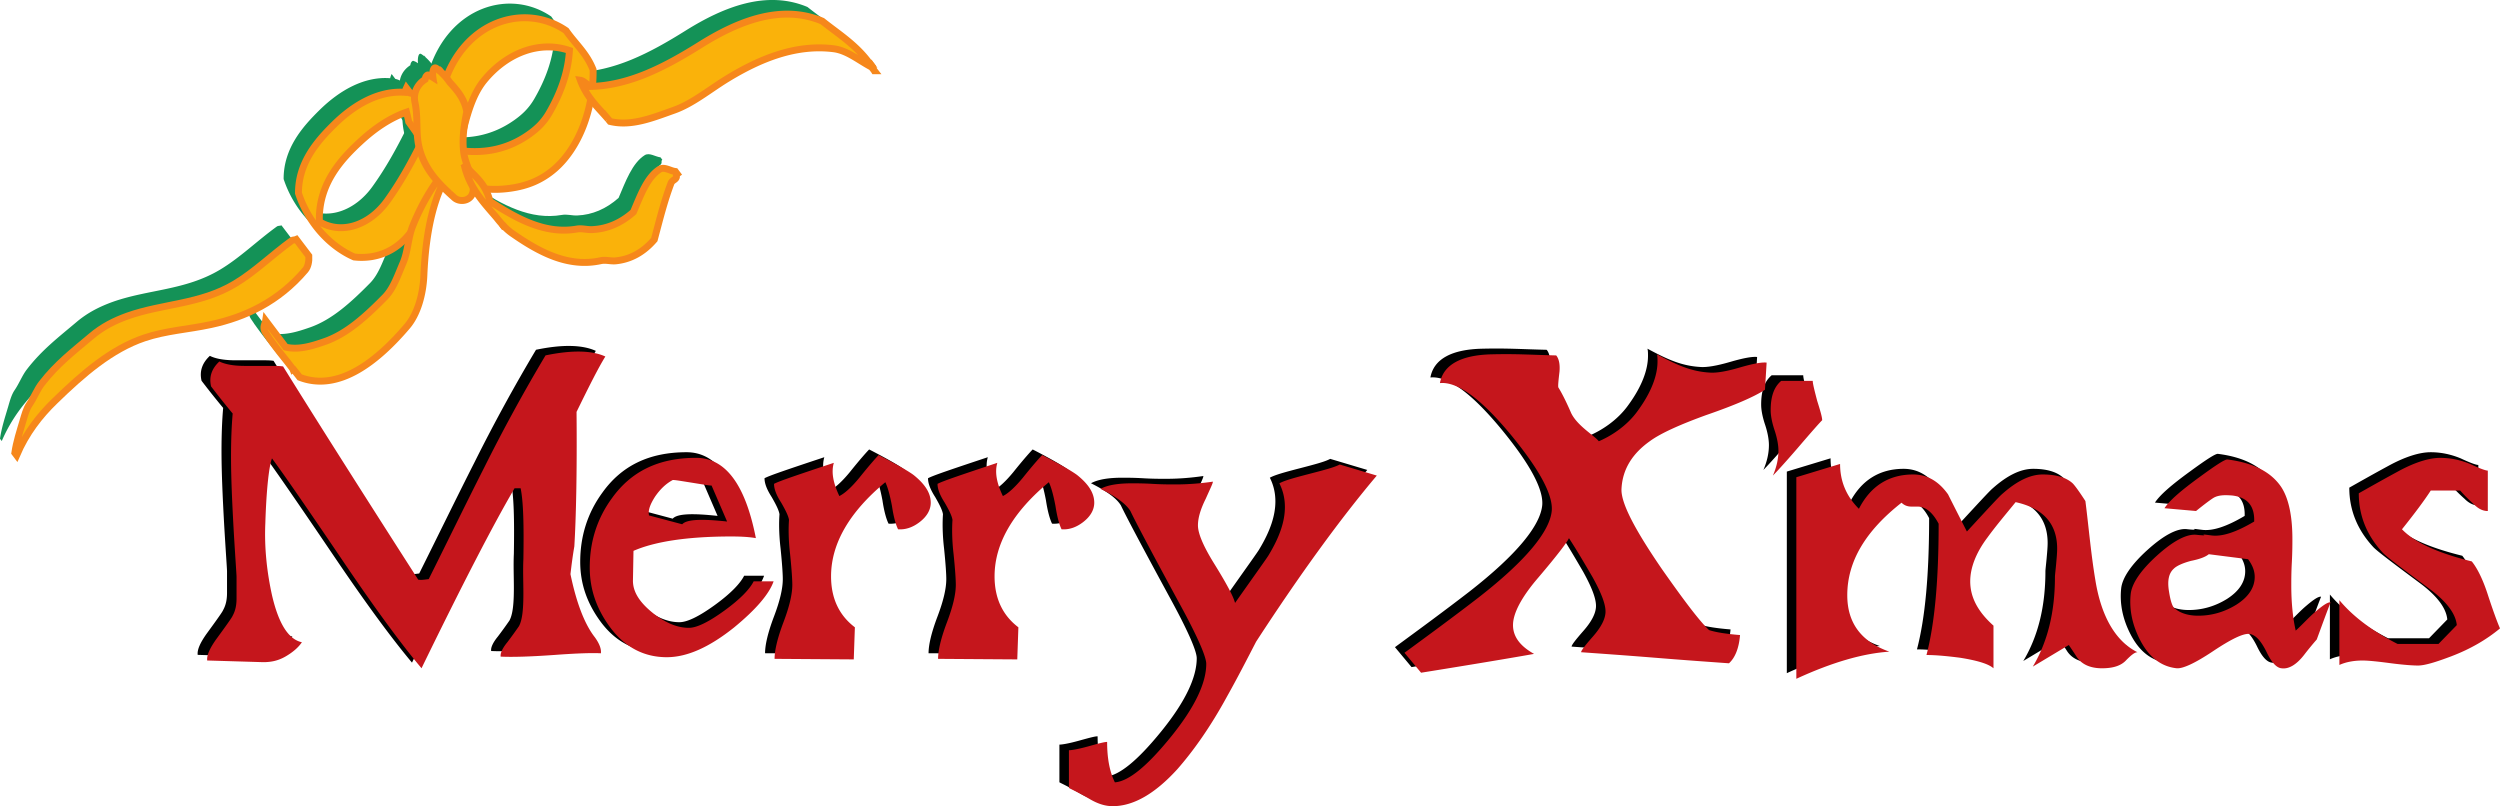<svg xmlns="http://www.w3.org/2000/svg" width="361.172" height="116.465"><path fill="#149257" d="M40.66 32.55c-.23.102-.484.036-.68.188-2.84 2.055-5.28 4.477-8.18 6.215-5.015 3.008-10.366 2.836-15.523 4.66-1.847.672-3.597 1.524-5.277 2.957-2.527 2.133-4.953 3.988-7.098 6.77-.691.879-1.125 2.05-1.785 3.015-.472.684-.699 1.586-.949 2.434-.45 1.523-.934 2.98-1.168 4.586l.254.344c1.387-3.227 3.34-5.727 5.527-7.84 4.028-3.926 8.157-7.485 12.89-9.09 3.18-1.078 6.364-1.227 9.653-1.945 4.98-1.075 9.75-3.301 13.63-7.86.401-.472.566-1.25.519-2.047l-1.813-2.386M79.906 2.765c-.09-.128-.18-.25-.27-.378-5.945-4.075-14.66-1.446-17.62 7.664-.442 1.355-.579 2.824-1.153 4.043-.355.77-.715 1.527-1.07 2.277-.16-.707-.32-1.414-.5-2.09l-.523-.687c.292-.04.578.015.855.152.094.262.148.547.113.863l.254.328c.16-.218.215-.504.098-.714-.055-.102-.117-.204-.176-.305l.024.012a1.558 1.558 0 0 0-.075-.094c-.73-1.215-1.664-2.211-2.75-2.438l-.535-.707a2.98 2.98 0 0 0-.215.61c-3.629-.282-7.199 1.644-10.207 4.605-2.379 2.344-5.199 5.488-5.18 9.961 1.497 4.524 4.754 7.777 8.044 9.219 2.945.332 6.003-.66 8.175-3.586 1.961-2.621 3.52-5.688 5.067-8.77.375.426.758.848 1.156 1.243 2.656 1.261 5.418 1.593 8.266 1.168 2.277-.336 4.355-1.106 6.32-2.813 3.465-3.02 5.637-8.594 5.535-14.289-.871-2.238-2.367-3.574-3.633-5.273zM53.777 26.992c-2.504 3.473-6.492 4.922-9.738 3.027a3.505 3.505 0 0 1-.05-.609c.07-5.055 3.152-8.43 5.878-10.957 2.106-1.953 4.305-3.445 6.711-4.29.117.477.242.95.324 1.407.395.543.785 1.098 1.18 1.649-.04-.047-.082-.09-.121-.141.094.121.184.242.277.367.203.29.41.574.614.863-1.532 3.094-3.137 6.004-5.075 8.684zm23.41-12.707c-.816 1.406-1.8 2.3-2.914 3.086-3.355 2.363-6.878 2.82-10.449 2.277.176-.332.348-.664.524-.996.761-3.297 1.535-6.762 3.457-9.101 3.312-4.02 8.066-5.766 12.312-4.297-.191 3.37-1.398 6.383-2.93 9.031"/><path fill="#149257" d="M63.227 21.39c-2.36 2.497-4.305 5.602-5.774 9.293-.648 1.66-.66 3.614-1.367 5.266-.777 1.8-1.399 3.695-2.617 4.938-2.711 2.75-5.489 5.304-8.715 6.421-1.793.625-3.774 1.247-5.637.801l-2.887-3.832c-.085.559-.523.965.036 1.813.156.234.308.457.465.683-.016-.02-.036-.03-.051-.047.066.086.133.172.199.262.785 1.11 1.601 2.137 2.426 3.16.273.36.547.715.824 1.07a.767.767 0 0 1-.031-.085c.351.437.707.883 1.054 1.336 5.66 2.175 11.278-2.387 15.52-7.375 1.496-1.758 2.305-4.582 2.422-7.368.246-5.832 1.297-11.972 4.387-16.007l-.254-.328m60.941-13.219c-.094-.16-.191-.309-.293-.465.047.027.094.055.14.078l-.402-.55c.051.093.102.19.145.292-1.961-2.93-4.664-4.57-7.106-6.515-5.894-2.477-12.066-.043-17.562 3.386-5.192 3.254-10.406 5.985-16.153 6.055l-.253-.336c-.32-.215-.614-.512-.98-.562.917 2.496 2.55 3.914 4.01 5.62a.063.063 0 0 1 .016.024v-.004c.09.102.176.207.262.313 3.082.746 6.203-.551 9.18-1.606 2.723-.96 5.117-2.969 7.703-4.555 4.914-3.007 10.062-5.023 15.441-4.343 1.985.261 3.688 1.73 5.516 2.68l.047.109c.098.12.195.258.289.379"/><path fill="#149257" d="M123.613 7.234a1.295 1.295 0 0 0-.23-.316c.074.105.152.21.23.316m-58.328 6.867c-.312-1.859-1.367-3.058-2.441-4.238-.41-.586-.848-1.133-1.344-1.57-.078-.11-.16-.219-.234-.332.03.062.05.125.07.191l.004.004h-.004c.004.004.004.004.004.008l-.012-.015a4.784 4.784 0 0 0-.46-.336c-.45-.282-.56.73-.477 1.328a2.602 2.602 0 0 0-.332-.203 2.25 2.25 0 0 1-.07-.102c.015.031.027.059.038.086a2.194 2.194 0 0 0-.312-.129c-.121-.043-.336.184-.39.406-.02.078-.036.157-.055.235-.985.617-1.793 1.851-1.461 3.347.457 2.102.105 4.239.55 6.282.668 3.004 2.47 5 4.34 6.742.008.008.016.02.024.027l-.012-.015c.262.238.52.476.777.707.868.777 2.711.457 2.735-1.239.035-1.996-1.188-3.468-1.399-5.5-.207-2.004.098-3.824.461-5.683"/><path fill="#149257" d="m61.336 8.152-.234-.312.226.308c.004 0 .004.004.008.008v-.004m34.09 14.582c-.778-.097-1.614-.738-2.29-.312-1.812 1.148-2.765 3.824-3.769 6.168-1.785 1.59-3.808 2.453-5.965 2.539-.757.039-1.476-.215-2.226-.078-4.54.785-8.614-1.457-12.52-4.004-.039-.114-.078-.223-.11-.336-.683-2.371-2.175-3.363-3.433-4.766-.093-.125-.187-.242-.277-.367.027.05.059.098.086.145-.04-.047-.082-.094-.121-.145.047.07.097.137.148.203-.012-.012-.023-.027-.035-.043.738 3.356 2.82 5.485 4.68 7.668.222.285.449.559.683.82.04.051.082.102.121.153l-.066-.09c.457.508.937.973 1.469 1.344 4.02 2.816 8.207 5.004 12.84 3.988.722-.156 1.425.086 2.168.02 2.105-.211 3.992-1.227 5.574-3.07.742-2.766 1.41-5.497 2.414-8.15.168-.433.652-.468.773-.866.031-.114-.062-.348.114-.477l-.258-.344"/><path fill="#149257" d="m70.398 30.379.41.531a15.68 15.68 0 0 0-.41-.531"/><path d="M78.64 93.812c-3.363.239-5.921.32-7.68.239-.081-.48.24-1.2.958-2.082a62.828 62.828 0 0 0 1.68-2.317c.48-.883.64-2.402.64-4.722 0-1.68-.078-3.278 0-4.961.082-4.88 0-8.317-.398-10.239h-.88c-2.96 5.04-7.44 13.68-13.44 26-2.88-3.441-6.48-8.32-10.88-14.8-5.363-7.918-8.882-13.04-10.722-15.52-.398 1.04-.8 4.16-.961 9.36-.16 3.601.242 7.12.961 10.402.96 4.16 2.398 6.398 4.32 6.797-.48.722-1.281 1.441-2.398 2.082-1.121.64-2.16.8-3.203.8l-8.078-.242c-.082-.719.32-1.68 1.28-3.039 1.52-2.078 2.317-3.199 2.4-3.441.398-.719.558-1.52.558-2.477v-3.12c0-.321-.16-2.481-.399-6.481-.242-4.32-.398-7.922-.398-10.88 0-2.32.078-4.402.238-6.241-.8-.961-1.84-2.239-3.12-3.918-.321-1.364.081-2.563 1.198-3.602.801.402 2 .64 3.684.64h3.918c.559 0 1.121 0 1.602.079 4.32 6.96 10.8 17.203 19.52 30.8.397.083.878 0 1.519-.078 2.718-5.441 5.359-10.882 8.082-16.242a247.02 247.02 0 0 1 8.796-16.078c3.84-.8 6.723-.719 8.641.16-1.039 1.68-2.398 4.399-4.16 8 .082 8.961-.078 15.438-.32 19.438-.239 1.363-.399 2.64-.559 4 .879 4.242 2.078 7.281 3.52 9.12.64.884.96 1.68.878 2.321-1.199-.078-3.519 0-6.796.242"/><path d="M104.707 89.812c-3.602 2.88-6.8 4.32-9.762 4.32-3.28 0-6.082-1.44-8.238-4.402-1.922-2.64-2.883-5.441-2.883-8.558 0-3.68 1.04-7.043 3.2-10 2.8-3.922 6.8-5.84 12.16-5.84 4.242 0 7.12 3.84 8.64 11.598-.879-.16-2.078-.239-3.52-.239-6.32 0-11.038.719-14.16 2.078l-.078 4.32c0 1.68 1.04 3.2 2.957 4.723 1.762 1.36 3.442 2.078 5.122 2.078 1.12 0 2.8-.8 5.12-2.48 2.321-1.68 3.68-3.121 4.243-4.238h2.879c-.64 1.84-2.563 4.078-5.68 6.64zm-3.281-20.48c-.399 0-1.281-.16-2.801-.402-1.52-.239-2.398-.399-2.8-.399-1.04.559-1.84 1.36-2.56 2.399-.718 1.12-1.038 2-.878 2.722l4.797 1.278c.64-.72 2.8-.801 6.484-.399l-2.242-5.2m30.062 5.279c-1.039.8-2.082 1.12-3.12 1.042-.321-.64-.641-1.762-.88-3.363-.32-1.68-.64-2.797-.96-3.438-5.2 4.32-7.84 8.88-7.84 13.598 0 3.121 1.12 5.602 3.44 7.363l-.16 4.641-11.44-.082c0-1.2.402-2.96 1.28-5.281.88-2.32 1.282-4.078 1.282-5.438 0-.64-.082-2.082-.32-4.402-.243-2.078-.243-3.758-.16-4.961-.083-.559-.481-1.36-1.122-2.477-.722-1.12-1.039-2-1.039-2.722.719-.399 3.598-1.36 8.64-3.04-.402 1.36-.081 2.962.798 4.801.8-.402 1.761-1.28 2.883-2.64 1.597-2 2.558-3.04 2.796-3.281 2.801 1.441 4.403 2.402 5.043 2.882 1.598 1.278 2.48 2.559 2.48 4 0 1.04-.562 2-1.6 2.797m23.621.001c-1.04.8-2.079 1.12-3.122 1.042-.316-.64-.636-1.762-.879-3.363-.32-1.68-.64-2.797-.96-3.438-5.2 4.32-7.84 8.88-7.84 13.598 0 3.121 1.12 5.602 3.441 7.363l-.16 4.641-11.442-.082c0-1.2.403-2.96 1.282-5.281.879-2.32 1.28-4.078 1.28-5.438 0-.64-.081-2.082-.32-4.402-.242-2.078-.242-3.758-.16-4.961-.082-.559-.48-1.36-1.12-2.477-.72-1.12-1.04-2-1.04-2.722.72-.399 3.602-1.36 8.64-3.04-.401 1.36-.081 2.962.802 4.801.797-.402 1.758-1.28 2.879-2.64 1.597-2 2.558-3.04 2.8-3.281 2.797 1.441 4.399 2.402 5.04 2.882 1.601 1.278 2.48 2.559 2.48 4 0 1.04-.563 2-1.602 2.797m24.985 17.281c-1.364 2.641-2.723 5.282-4.16 7.84-2.48 4.563-4.961 8-7.204 10.563-3.199 3.52-6.316 5.36-9.359 5.36-1.039 0-2.078-.321-3.2-.962-1.917-1.12-3.038-1.601-3.12-1.68v-5.44c.398 0 1.363-.161 2.8-.56 1.442-.398 2.32-.64 2.72-.64 0 2.48.402 4.402 1.12 5.84 2-.16 4.641-2.32 8.082-6.559 3.438-4.242 5.118-7.762 5.118-10.562 0-1.04-1.278-4-4-8.961-4-7.36-6.32-11.758-6.957-13.117-.641-1.043-2.082-2.082-4.32-3.2 1.038-.562 2.558-.8 4.558-.8.558 0 1.601 0 2.96.078 1.36.082 2.481.082 3.282.082 2 0 3.758-.16 5.438-.403 0 .243-.399 1.043-1.04 2.48-.718 1.442-1.12 2.72-1.12 3.84 0 1.122.722 2.88 2.242 5.36 1.84 2.961 2.878 4.883 3.117 5.84 3.043-4.32 4.722-6.637 4.883-6.957 1.597-2.64 2.32-4.883 2.32-6.883 0-1.2-.242-2.32-.8-3.437.718-.403 2.16-.801 4.32-1.36 2.16-.562 3.68-.96 4.398-1.363l5.36 1.601c-5.2 6.16-11.04 14.16-17.438 24m65.196-32.8c-4 1.441-6.802 2.722-8.321 3.84-2.48 1.761-3.922 4-4.082 6.8-.16 2 1.84 5.84 5.84 11.68 3.203 4.559 5.441 7.52 6.8 8.8.961.321 2.48.56 4.48.72-.16 1.921-.718 3.28-1.6 4.082-2.157-.16-5.759-.403-10.641-.801-4.957-.399-8.559-.64-10.72-.801 0-.238.56-.957 1.68-2.238 1.2-1.36 1.762-2.48 1.84-3.442.082-1.12-.558-2.8-1.84-5.12-1.12-1.919-2.238-3.84-3.437-5.68-.242.562-1.684 2.48-4.48 5.761-2.403 2.801-3.602 5.121-3.602 6.801 0 1.68 1.04 3.04 3.04 4.16-.4.078-5.84 1.04-16.321 2.719l-2.399-2.879c3.602-2.64 7.2-5.281 10.72-8 6.882-5.363 10.32-9.602 10.562-12.562.16-2.32-1.84-6-6-11.04-4.32-5.199-7.68-7.601-10.16-7.359.48-2.64 3.038-4.082 7.597-4.16 3.602-.082 5.602.078 9.2.16.402.48.562 1.281.48 2.317-.16 1.363-.239 2.164-.16 2.324.402.64 1.043 1.84 1.84 3.68.882 1.84 3.28 3.199 4 4.078 1.523-.641 4-2.079 5.683-4.48 1.918-2.638 2.797-5.04 2.797-7.04 0-.398 0-.719-.078-1.039 2.96 1.598 4.96 2.477 7.601 2.64.957.079 2.399-.163 4.32-.722 1.919-.559 3.2-.797 3.919-.719l-.239 3.922c-1.601 1.04-4.402 2.238-8.32 3.598m13.063 4.8c-2 2.32-3.2 3.602-3.598 4 .558-1.28.8-2.48.8-3.601 0-.719-.16-1.758-.562-2.961-.398-1.2-.558-2.156-.558-2.879 0-2 .48-3.36 1.52-4.238h4.558c0 .398.242 1.36.64 2.879.48 1.52.723 2.402.723 2.8-.402.399-1.602 1.762-3.523 4m47.468 30.641c-.718.8-1.84 1.2-3.52 1.2-1.679 0-2.956-.56-3.679-1.68-.719-1.121-1.121-1.68-1.121-1.68l-5.2 3.121c2.16-3.602 3.2-7.922 3.2-12.96 0-.243.082-.88.164-1.763.078-.879.156-1.68.156-2.32 0-3.598-2-5.84-6-6.719-1.36 1.68-2.8 3.36-4.078 5.121-1.68 2.239-2.48 4.399-2.48 6.32 0 2.321 1.12 4.4 3.36 6.4v6.16c-.72-.641-2.321-1.122-4.802-1.52-1.84-.242-3.52-.399-4.879-.399 1.2-4.562 1.758-10.882 1.758-18.96-.879-1.68-1.918-2.481-3.039-2.481h-.878c-.56 0-1.04-.16-1.442-.559-5.2 4.078-7.84 8.477-7.84 13.36 0 4 2 6.718 6.082 8.16-3.762.238-8.242 1.52-13.441 3.918V68.129l6.32-1.918c0 2.48.879 4.64 2.719 6.48 1.68-3.281 4.32-4.96 7.84-4.96 2 0 3.68.96 5.042 2.878 0 0 .88 1.762 2.72 5.36 2.96-3.2 4.64-5.04 5.12-5.438 2.078-1.84 4-2.8 5.84-2.8 1.84 0 3.36.398 4.32 1.28.32.32.961 1.2 1.84 2.56.48 3.76.797 7.6 1.442 11.44.879 5.438 3.039 8.88 6.078 10.399-.399 0-.879.402-1.602 1.121m27.504-2.961c-.64.719-1.277 1.52-1.84 2.242-1.12 1.438-2.238 2.078-3.277 1.918-.723-.078-1.441-.879-2.16-2.398-.8-1.602-1.602-2.48-2.48-2.563-.883-.078-2.563.723-5.204 2.48-2.636 1.763-4.398 2.563-5.277 2.481-2.242-.238-4-1.597-5.281-4.078-1.121-2.16-1.598-4.402-1.36-6.64.16-1.52 1.442-3.442 3.84-5.602 2.399-2.16 4.32-3.121 5.68-2.96.719.081 1.12.081 1.12.081-.081-.082-.081-.082-.16-.082.079-.078.4 0 1.122.082 1.598.238 3.68-.48 6.238-2 .078-2.32-1.039-3.52-3.2-3.762-1.038-.078-1.92-.078-2.64.32-.398.243-1.28.88-2.558 1.923l-4.563-.403c.723-1.117 2.403-2.558 5.04-4.48 2.402-1.758 3.761-2.637 4.081-2.559 3.762.48 6.32 1.84 7.762 4 1.04 1.602 1.598 4.082 1.598 7.52 0 .722 0 1.761-.078 3.28-.082 1.52-.082 2.642-.082 3.36 0 2.64.242 4.801.64 6.559.88-.797 1.68-1.68 2.559-2.477 1.281-1.12 2.082-1.683 2.48-1.601-.48 1.199-1.117 2.96-2 5.36zm-15.597-12.32c-.48.402-1.364.719-2.563.96-1.2.321-2.078.72-2.48 1.122-.72.637-.957 1.68-.72 3.2.243 1.597.56 2.48.962 2.64.8.64 1.918.957 3.281.957 2 0 3.84-.559 5.52-1.598 1.757-1.121 2.636-2.48 2.636-4 0-.879-.316-1.68-.957-2.562l-5.68-.72m35.11 14.72c-2.32.882-3.918 1.363-4.879 1.363-.719 0-2-.082-3.84-.32-1.84-.243-3.281-.403-4.16-.403-1.36 0-2.48.242-3.36.64V85.89c2 2.399 4.801 4.481 8.4 6.32h5.921l2.64-2.718c-.16-1.68-1.519-3.441-4-5.281-3.761-2.801-6-4.48-6.64-5.121-2.32-2.48-3.52-5.36-3.52-8.64 1.84-1.04 3.68-2.079 5.598-3.118 2.48-1.363 4.563-2 6.16-2 1.524 0 2.961.32 4.32.879 1.36.64 2.243.96 2.563.96v5.84c-.723 0-1.36-.32-2-.96a23.568 23.568 0 0 1-2-2h-4.242c-.879 1.359-2.238 3.199-4.16 5.601 1.84 1.918 5.199 3.438 10.082 4.637.719.883 1.52 2.402 2.238 4.562.879 2.72 1.52 4.399 1.84 5.118-1.918 1.601-4.238 2.96-6.961 4"/><path fill="#c5161c" d="M80.016 94.625c-3.364.238-5.922.32-7.68.238-.082-.48.238-1.2.957-2.078a65.048 65.048 0 0 0 1.68-2.32c.48-.883.64-2.403.64-4.723 0-1.68-.078-3.277 0-4.957.082-4.883 0-8.32-.398-10.242h-.88c-2.96 5.039-7.44 13.68-13.44 26-2.88-3.438-6.48-8.32-10.88-14.8-5.363-7.919-8.882-13.04-10.722-15.52-.398 1.039-.8 4.16-.961 9.359-.16 3.601.242 7.121.961 10.402.96 4.16 2.398 6.399 4.32 6.801-.48.719-1.281 1.438-2.398 2.078-1.121.64-2.16.8-3.203.8l-8.078-.241c-.082-.719.32-1.68 1.28-3.04 1.52-2.077 2.317-3.199 2.4-3.437.398-.722.558-1.523.558-2.48v-3.121c0-.32-.16-2.48-.399-6.48-.242-4.321-.398-7.923-.398-10.88 0-2.32.078-4.402.238-6.242-.8-.96-1.84-2.238-3.12-3.918-.321-1.363.081-2.562 1.198-3.601.801.398 2 .64 3.684.64h3.918c.559 0 1.121 0 1.602.078 4.32 6.961 10.8 17.203 19.52 30.801.397.082.878 0 1.519-.078 2.718-5.441 5.359-10.879 8.082-16.242a247.02 247.02 0 0 1 8.796-16.078c3.84-.801 6.723-.723 8.641.16-1.039 1.68-2.398 4.398-4.16 8 .082 8.957-.078 15.437-.32 19.441-.239 1.36-.399 2.637-.559 4 .879 4.238 2.078 7.278 3.52 9.117.64.883.96 1.68.878 2.32-1.199-.077-3.519 0-6.796.243"/><path fill="#c5161c" d="M106.082 90.625c-3.602 2.879-6.8 4.32-9.762 4.32-3.28 0-6.082-1.441-8.238-4.402-1.922-2.64-2.883-5.438-2.883-8.559 0-3.68 1.04-7.043 3.2-10 2.8-3.922 6.8-5.84 12.16-5.84 4.242 0 7.12 3.84 8.64 11.598-.879-.16-2.078-.238-3.52-.238-6.32 0-11.038.719-14.16 2.078l-.078 4.32c0 1.68 1.04 3.203 2.957 4.723 1.762 1.36 3.442 2.078 5.122 2.078 1.12 0 2.8-.8 5.12-2.48 2.321-1.68 3.68-3.118 4.243-4.239h2.879c-.64 1.84-2.563 4.078-5.68 6.64zm-3.281-20.48c-.399 0-1.281-.16-2.801-.403-1.52-.238-2.398-.398-2.8-.398-1.04.558-1.84 1.359-2.56 2.398-.718 1.121-1.038 2-.878 2.723l4.797 1.277c.64-.719 2.8-.8 6.484-.398l-2.242-5.2m30.062 5.278c-1.039.8-2.082 1.12-3.12 1.043-.321-.64-.641-1.762-.88-3.36-.32-1.683-.64-2.8-.96-3.441-5.2 4.32-7.84 8.879-7.84 13.598 0 3.12 1.12 5.601 3.44 7.363l-.16 4.637-11.44-.079c0-1.199.402-2.96 1.28-5.28.88-2.321 1.282-4.079 1.282-5.438 0-.64-.082-2.082-.32-4.403-.243-2.078-.243-3.757-.16-4.957-.083-.562-.481-1.363-1.122-2.484-.722-1.117-1.039-2-1.039-2.719.719-.398 3.598-1.36 8.64-3.039-.402 1.36-.081 2.961.798 4.801.8-.402 1.761-1.281 2.883-2.64 1.597-2 2.558-3.04 2.796-3.282 2.801 1.441 4.403 2.402 5.043 2.879 1.598 1.281 2.48 2.562 2.48 4 0 1.043-.562 2-1.6 2.8m23.62.001c-1.039.8-2.078 1.12-3.12 1.043-.317-.64-.637-1.762-.88-3.36-.32-1.683-.64-2.8-.96-3.441-5.2 4.32-7.84 8.879-7.84 13.598 0 3.12 1.12 5.601 3.441 7.363l-.16 4.637-11.442-.079c0-1.199.403-2.96 1.282-5.28.879-2.321 1.28-4.079 1.28-5.438 0-.64-.081-2.082-.32-4.403-.242-2.078-.242-3.757-.16-4.957-.082-.562-.48-1.363-1.12-2.484-.72-1.117-1.04-2-1.04-2.719.72-.398 3.602-1.36 8.64-3.039-.401 1.36-.081 2.961.802 4.801.797-.402 1.758-1.281 2.879-2.64 1.597-2 2.558-3.04 2.8-3.282 2.797 1.441 4.399 2.402 5.04 2.879 1.601 1.281 2.48 2.562 2.48 4 0 1.043-.563 2-1.602 2.8m24.985 17.282c-1.364 2.64-2.723 5.281-4.16 7.84-2.48 4.562-4.961 8-7.204 10.562-3.199 3.52-6.316 5.36-9.359 5.36-1.039 0-2.078-.32-3.2-.961-1.917-1.121-3.038-1.602-3.12-1.68v-5.441c.398 0 1.363-.16 2.8-.559 1.442-.402 2.32-.64 2.72-.64 0 2.48.402 4.398 1.12 5.84 2-.16 4.641-2.321 8.082-6.56 3.438-4.241 5.118-7.761 5.118-10.562 0-1.039-1.278-4-4-8.957-4-7.363-6.32-11.762-6.957-13.12-.641-1.04-2.082-2.083-4.32-3.204 1.038-.559 2.558-.797 4.558-.797.558 0 1.601 0 2.96.078 1.36.082 2.481.082 3.282.082 2 0 3.758-.16 5.438-.402 0 .242-.399 1.039-1.04 2.48-.718 1.442-1.12 2.723-1.12 3.84 0 1.121.722 2.883 2.242 5.36 1.84 2.96 2.878 4.882 3.117 5.843 3.043-4.32 4.722-6.64 4.883-6.96 1.597-2.641 2.32-4.883 2.32-6.883 0-1.2-.242-2.32-.8-3.438.718-.402 2.16-.8 4.32-1.363 2.16-.559 3.68-.957 4.398-1.356l5.36 1.598c-5.2 6.16-11.04 14.16-17.438 24m65.195-32.801c-4 1.442-6.8 2.719-8.32 3.84-2.48 1.762-3.922 4-4.082 6.8-.16 2 1.84 5.84 5.84 11.68 3.203 4.563 5.441 7.52 6.8 8.801.961.32 2.48.559 4.48.72-.16 1.92-.718 3.28-1.6 4.081-2.157-.16-5.759-.402-10.641-.8-4.957-.4-8.559-.641-10.72-.801 0-.239.56-.961 1.68-2.239 1.2-1.36 1.762-2.48 1.84-3.441.082-1.121-.558-2.8-1.84-5.121-1.12-1.918-2.238-3.84-3.437-5.68-.242.563-1.684 2.48-4.48 5.762-2.403 2.8-3.602 5.12-3.602 6.8 0 1.68 1.04 3.04 3.04 4.16-.4.079-5.84 1.04-16.321 2.72l-2.399-2.88c3.602-2.64 7.2-5.28 10.72-8 6.882-5.359 10.32-9.601 10.562-12.562.16-2.32-1.84-6-6-11.039-4.32-5.2-7.68-7.602-10.16-7.36.48-2.64 3.038-4.081 7.597-4.16 3.602-.082 5.602.079 9.2.16.402.481.562 1.278.48 2.32-.16 1.36-.239 2.161-.16 2.321.402.637 1.043 1.84 1.84 3.68.882 1.84 3.28 3.2 4 4.078 1.523-.64 4-2.078 5.683-4.48 1.918-2.641 2.797-5.04 2.797-7.04 0-.398 0-.718-.078-1.039 2.96 1.598 4.96 2.48 7.601 2.641.957.078 2.399-.16 4.32-.723 1.919-.558 3.2-.8 3.919-.718l-.239 3.918c-1.601 1.043-4.402 2.242-8.32 3.601m13.063 4.801c-2 2.32-3.2 3.602-3.598 4 .558-1.281.8-2.48.8-3.602 0-.718-.16-1.757-.562-2.957-.398-1.203-.558-2.16-.558-2.882 0-2 .48-3.36 1.52-4.239h4.558c0 .399.242 1.36.64 2.88.48 1.519.723 2.398.723 2.8-.402.398-1.602 1.758-3.523 4m47.468 30.641c-.718.8-1.84 1.199-3.52 1.199-1.679 0-2.956-.559-3.679-1.68-.719-1.12-1.121-1.68-1.121-1.68l-5.2 3.122c2.16-3.602 3.2-7.922 3.2-12.961 0-.239.082-.88.164-1.762.078-.879.156-1.68.156-2.32 0-3.598-2-5.84-6-6.72-1.36 1.68-2.8 3.36-4.078 5.122-1.68 2.238-2.48 4.398-2.48 6.32 0 2.32 1.12 4.399 3.36 6.399v6.16c-.72-.64-2.321-1.121-4.802-1.52-1.84-.238-3.52-.398-4.879-.398 1.2-4.563 1.758-10.883 1.758-18.961-.879-1.68-1.918-2.48-3.039-2.48h-.878c-.56 0-1.04-.16-1.442-.563-5.2 4.082-7.84 8.484-7.84 13.363 0 4 2 6.719 6.082 8.16-3.762.239-8.242 1.52-13.441 3.918v-29.12l6.32-1.919c0 2.48.879 4.64 2.719 6.48 1.68-3.28 4.32-4.96 7.84-4.96 2 0 3.68.96 5.042 2.879 0 0 .88 1.761 2.72 5.363 2.96-3.203 4.64-5.043 5.12-5.441 2.078-1.84 4-2.801 5.84-2.801 1.84 0 3.36.398 4.32 1.281.32.32.961 1.2 1.84 2.559.48 3.761.797 7.601 1.442 11.441.879 5.438 3.039 8.879 6.078 10.399-.399 0-.879.402-1.602 1.12m27.505-2.96a45.921 45.921 0 0 0-1.84 2.242c-1.122 1.437-2.239 2.078-3.278 1.918-.723-.078-1.441-.88-2.16-2.399-.8-1.601-1.602-2.48-2.48-2.562-.883-.078-2.563.723-5.204 2.48-2.636 1.762-4.398 2.563-5.277 2.48-2.242-.237-4-1.597-5.281-4.077-1.121-2.16-1.598-4.403-1.36-6.64.16-1.52 1.442-3.442 3.84-5.602 2.399-2.16 4.32-3.118 5.68-2.961.719.082 1.12.082 1.12.082-.081-.082-.081-.082-.16-.082.079-.079.4 0 1.122.082 1.598.238 3.68-.48 6.238-2 .078-2.32-1.039-3.52-3.2-3.762-1.038-.078-1.92-.078-2.64.32-.398.242-1.28.883-2.558 1.922l-4.563-.402c.723-1.117 2.403-2.559 5.04-4.48 2.402-1.759 3.761-2.641 4.081-2.56 3.762.481 6.32 1.84 7.762 4 1.04 1.602 1.598 4.083 1.598 7.52 0 .719 0 1.762-.078 3.281-.082 1.52-.082 2.641-.082 3.36 0 2.64.242 4.8.64 6.562.88-.8 1.68-1.683 2.559-2.48 1.281-1.121 2.082-1.68 2.48-1.602-.48 1.2-1.117 2.961-2 5.36zm-15.598-12.32c-.48.402-1.364.722-2.563.96-1.2.32-2.078.72-2.48 1.121-.72.641-.957 1.68-.72 3.2.243 1.601.56 2.48.962 2.64.8.64 1.918.961 3.281.961 2 0 3.84-.562 5.52-1.601 1.757-1.121 2.636-2.48 2.636-4 0-.88-.316-1.68-.957-2.559l-5.68-.723m35.109 14.723c-2.32.879-3.917 1.36-4.878 1.36-.719 0-2-.083-3.84-.32-1.84-.243-3.281-.403-4.16-.403-1.36 0-2.48.242-3.36.64v-9.359c2 2.402 4.801 4.48 8.4 6.32h5.921l2.64-2.718c-.16-1.68-1.519-3.442-4-5.282-3.761-2.8-6-4.48-6.64-5.12-2.32-2.481-3.52-5.36-3.52-8.641 1.84-1.04 3.68-2.079 5.598-3.118 2.48-1.363 4.563-2 6.16-2 1.524 0 2.961.317 4.32.88 1.36.64 2.243.96 2.563.96v5.84c-.723 0-1.36-.32-2-.96a23.568 23.568 0 0 1-2-2h-4.242c-.879 1.359-2.238 3.198-4.16 5.6 1.84 1.919 5.199 3.438 10.082 4.641.719.88 1.52 2.399 2.238 4.559.879 2.719 1.52 4.398 1.84 5.121-1.918 1.598-4.238 2.957-6.961 4"/><path fill="#fab20a" d="M42.805 34.59c-.23.105-.485.035-.68.187-2.84 2.059-5.281 4.48-8.18 6.219-5.015 3.004-10.363 2.836-15.523 4.66-1.848.668-3.598 1.524-5.277 2.957-2.528 2.13-4.954 3.988-7.098 6.77-.692.879-1.125 2.05-1.785 3.015-.469.68-.7 1.582-.95 2.43-.449 1.523-.933 2.98-1.171 4.59l.257.344c1.387-3.227 3.34-5.727 5.528-7.84 4.027-3.926 8.156-7.485 12.89-9.09 3.18-1.078 6.364-1.227 9.657-1.945 4.976-1.075 9.75-3.301 13.625-7.864.402-.468.566-1.246.52-2.043l-1.813-2.39"/><path fill="none" stroke="#f6871b" d="M42.805 34.59c-.23.105-.485.035-.68.187-2.84 2.059-5.281 4.48-8.18 6.219-5.015 3.004-10.363 2.836-15.523 4.66-1.848.668-3.598 1.524-5.277 2.957-2.528 2.13-4.954 3.988-7.098 6.77-.692.879-1.125 2.05-1.785 3.015-.469.68-.7 1.582-.95 2.43-.449 1.523-.933 2.98-1.171 4.59l.257.344c1.387-3.227 3.34-5.727 5.528-7.84 4.027-3.926 8.156-7.485 12.89-9.09 3.18-1.078 6.364-1.227 9.657-1.945 4.976-1.075 9.75-3.301 13.625-7.864.402-.468.566-1.246.52-2.043zm0 0"/><path fill="#fab20a" d="m82.05 4.805-.269-.375c-5.945-4.075-14.66-1.45-17.62 7.664-.438 1.355-.579 2.824-1.153 4.043-.356.77-.711 1.527-1.07 2.277-.16-.711-.32-1.414-.5-2.09l-.524-.691c.293-.036.578.015.856.152.093.266.148.55.113.863l.258.332c.156-.218.21-.504.093-.715-.054-.105-.117-.203-.175-.308a.08.08 0 0 0 .023.016c-.023-.032-.05-.063-.074-.094-.73-1.215-1.664-2.211-2.75-2.438l-.535-.71a3.327 3.327 0 0 0-.215.609c-3.625-.278-7.2 1.648-10.207 4.61-2.38 2.339-5.2 5.487-5.18 9.96 1.496 4.523 4.754 7.777 8.043 9.215 2.945.336 6.004-.66 8.176-3.582 1.96-2.625 3.52-5.688 5.066-8.77.375.426.758.844 1.156 1.239 2.657 1.265 5.418 1.597 8.27 1.168 2.273-.332 4.352-1.106 6.316-2.809 3.465-3.023 5.637-8.594 5.536-14.293-.872-2.238-2.368-3.57-3.633-5.273zm-26.124 24.23c-2.508 3.469-6.496 4.918-9.742 3.023a3.088 3.088 0 0 1-.051-.605c.07-5.055 3.152-8.43 5.879-10.96 2.105-1.95 4.304-3.442 6.71-4.29.118.477.243.95.325 1.406.394.547.785 1.102 1.176 1.653-.036-.051-.078-.09-.118-.141.094.121.184.242.278.363.203.29.41.578.613.867-1.531 3.094-3.137 6.004-5.07 8.684zm23.406-12.71c-.816 1.41-1.805 2.3-2.914 3.089-3.356 2.363-6.879 2.82-10.45 2.277.173-.332.348-.664.524-.996.766-3.297 1.535-6.765 3.457-9.101 3.313-4.024 8.067-5.766 12.317-4.301-.196 3.37-1.403 6.387-2.934 9.031"/><path fill="none" stroke="#f6871b" d="m82.05 4.805-.269-.375c-5.945-4.075-14.66-1.45-17.62 7.664-.438 1.355-.579 2.824-1.153 4.043-.356.77-.711 1.527-1.07 2.277-.16-.711-.32-1.414-.5-2.09l-.524-.691c.293-.035.578.015.856.152.093.266.148.55.113.863l.258.332c.156-.218.21-.504.093-.715-.054-.105-.117-.203-.175-.308a.082.082 0 0 0 .023.016c-.023-.032-.05-.063-.074-.094-.73-1.215-1.664-2.211-2.75-2.438l-.535-.71a3.327 3.327 0 0 0-.215.609c-3.625-.278-7.2 1.648-10.207 4.61-2.38 2.339-5.2 5.487-5.18 9.96 1.496 4.523 4.754 7.777 8.043 9.215 2.945.336 6.004-.66 8.176-3.582 1.96-2.625 3.52-5.688 5.066-8.77.375.426.758.844 1.157 1.239 2.656 1.265 5.417 1.597 8.269 1.168 2.273-.332 4.352-1.106 6.316-2.809 3.465-3.023 5.637-8.594 5.536-14.293-.871-2.238-2.368-3.57-3.633-5.273zm-26.124 24.23c-2.508 3.469-6.496 4.918-9.742 3.023a3.09 3.09 0 0 1-.051-.605c.07-5.055 3.152-8.43 5.879-10.96 2.105-1.95 4.304-3.442 6.71-4.29.118.477.243.95.325 1.406.394.547.785 1.102 1.176 1.653-.035-.051-.078-.09-.118-.141.094.121.184.242.278.363.203.29.41.578.613.867-1.531 3.094-3.137 6.004-5.07 8.684zm23.406-12.71c-.816 1.41-1.805 2.3-2.914 3.089-3.355 2.363-6.879 2.82-10.45 2.277.173-.332.348-.664.524-.996.766-3.297 1.535-6.765 3.457-9.101 3.313-4.024 8.067-5.766 12.317-4.301-.196 3.37-1.403 6.387-2.934 9.031zm0 0"/><path fill="#fab20a" d="M65.367 23.433c-2.351 2.497-4.3 5.602-5.77 9.29-.648 1.664-.66 3.613-1.367 5.27-.777 1.796-1.394 3.69-2.617 4.933-2.71 2.754-5.488 5.308-8.715 6.425-1.793.625-3.773 1.247-5.636.797l-2.887-3.832c-.086.563-.523.969.04 1.817.151.23.304.457.46.68-.016-.016-.035-.028-.05-.044.066.086.132.172.198.262.786 1.106 1.606 2.137 2.426 3.16.274.356.551.711.824 1.07a.608.608 0 0 1-.03-.09c.35.442.706.884 1.054 1.337 5.66 2.175 11.277-2.387 15.52-7.371 1.496-1.758 2.304-4.586 2.421-7.368.246-5.836 1.297-11.976 4.387-16.007l-.258-.329"/><path fill="none" stroke="#f6871b" d="M65.367 23.433c-2.351 2.497-4.3 5.602-5.77 9.29-.648 1.664-.66 3.613-1.367 5.27-.777 1.796-1.394 3.69-2.617 4.933-2.71 2.754-5.488 5.308-8.715 6.425-1.793.625-3.773 1.247-5.636.797l-2.887-3.832c-.086.563-.523.969.04 1.817.151.23.304.457.46.68-.016-.016-.035-.028-.05-.044.066.086.132.172.198.262.786 1.106 1.606 2.137 2.426 3.16.274.356.551.711.824 1.07a.608.608 0 0 1-.03-.09c.35.442.706.884 1.054 1.337 5.66 2.175 11.277-2.387 15.52-7.371 1.496-1.758 2.304-4.586 2.421-7.368.246-5.836 1.297-11.976 4.387-16.007zm0 0"/><path fill="#fab20a" d="M126.313 10.215a9.303 9.303 0 0 0-.293-.465c.046.023.093.05.14.074-.133-.18-.27-.363-.402-.55.05.093.101.19.144.292-1.96-2.926-4.664-4.566-7.105-6.511-5.895-2.477-12.067-.043-17.563 3.386-5.191 3.254-10.406 5.98-16.152 6.055l-.254-.336c-.32-.219-.613-.516-.98-.566.918 2.5 2.55 3.918 4.011 5.62.004.009.012.016.016.024v-.004c.09.106.176.207.262.313 3.082.75 6.203-.551 9.18-1.606 2.722-.957 5.117-2.965 7.703-4.55 4.914-3.008 10.062-5.024 15.445-4.344 1.98.257 3.683 1.73 5.512 2.68l.046.109c.098.12.196.257.29.379"/><path fill="none" stroke="#f6871b" d="M126.313 10.215a9.304 9.304 0 0 0-.293-.465c.046.023.093.05.14.074-.133-.18-.27-.363-.402-.55.05.093.101.19.144.292-1.96-2.926-4.664-4.566-7.105-6.511-5.895-2.477-12.067-.043-17.563 3.386-5.191 3.254-10.406 5.98-16.152 6.055l-.254-.336c-.32-.219-.613-.516-.98-.566.918 2.5 2.55 3.918 4.011 5.62.004.009.012.016.016.024v-.004c.09.106.176.207.262.313 3.082.75 6.203-.551 9.18-1.606 2.722-.957 5.117-2.965 7.703-4.55 4.914-3.008 10.062-5.024 15.445-4.344 1.98.258 3.683 1.73 5.512 2.68.015.035.03.074.046.109.098.12.196.258.29.379zm0 0"/><path fill="#fab20a" d="M125.758 9.273a1.271 1.271 0 0 0-.23-.312l.23.312"/><path fill="none" stroke="#f6871b" d="M125.758 9.273a1.272 1.272 0 0 0-.23-.312l.23.312zm0 0"/><path fill="#fab20a" d="M67.43 16.144c-.313-1.859-1.368-3.062-2.442-4.242-.414-.586-.847-1.129-1.343-1.57a4.988 4.988 0 0 1-.235-.328c.031.058.051.125.07.187 0 .004.004.004.004.008l-.004-.004c.004.004.004.008.004.012-.004-.008-.008-.012-.011-.02a4.744 4.744 0 0 0-.461-.332c-.45-.28-.559.73-.473 1.325-.11-.07-.219-.141-.332-.2a1.656 1.656 0 0 1-.074-.101c.016.031.027.058.039.082a2.746 2.746 0 0 0-.312-.125c-.122-.043-.336.183-.391.402-.02.078-.035.156-.055.235-.984.617-1.793 1.851-1.46 3.347.456 2.106.105 4.239.55 6.285.668 3 2.469 5 4.34 6.739.008.011.015.023.023.03a.078.078 0 0 1-.011-.019c.257.243.52.477.78.711.868.778 2.708.453 2.731-1.242.036-1.996-1.187-3.465-1.398-5.496-.207-2.004.098-3.824.46-5.684"/><path fill="none" stroke="#f6871b" d="M67.43 16.144c-.313-1.859-1.367-3.062-2.442-4.242-.414-.586-.847-1.129-1.343-1.57a4.977 4.977 0 0 1-.235-.328c.031.058.05.125.07.187 0 .004.004.004.004.008l-.004-.004c.004.004.004.008.004.012l-.011-.02a4.742 4.742 0 0 0-.461-.332c-.45-.28-.559.73-.473 1.325-.11-.07-.219-.141-.332-.2a1.671 1.671 0 0 1-.074-.101l.039.082a2.743 2.743 0 0 0-.313-.125c-.12-.043-.336.183-.39.402-.02.078-.035.156-.055.235-.984.617-1.793 1.851-1.46 3.347.456 2.106.105 4.238.55 6.285.668 3 2.469 5 4.34 6.739a.216.216 0 0 0 .023.03.052.052 0 0 1-.012-.019c.258.243.52.477.782.711.867.778 2.707.453 2.73-1.242.035-1.996-1.187-3.465-1.398-5.496-.207-2.004.097-3.824.46-5.684zm0 0"/><path fill="#fab20a" d="M63.48 10.191a21.83 21.83 0 0 1-.234-.312c.074.105.149.207.227.308.004.004.004.008.008.008v-.004"/><path fill="none" stroke="#f6871b" d="M63.48 10.191a21.68 21.68 0 0 1-.234-.312c.074.105.149.207.227.308.004.004.004.008.007.008v-.004zm0 0"/><path fill="#fab20a" d="M97.57 24.777c-.777-.097-1.613-.742-2.289-.312-1.812 1.144-2.765 3.824-3.77 6.164-1.784 1.594-3.808 2.453-5.964 2.543-.758.039-1.477-.215-2.227-.078-4.539.78-8.613-1.457-12.52-4.004-.034-.114-.077-.223-.109-.34-.683-2.367-2.175-3.363-3.433-4.766-.094-.12-.188-.242-.278-.363.028.047.06.094.086.145-.039-.051-.082-.098-.12-.145.046.07.097.133.148.203a.31.31 0 0 1-.035-.043c.738 3.356 2.82 5.484 4.68 7.664.222.285.448.559.683.824.039.051.082.098.12.149-.023-.027-.042-.059-.066-.086.458.508.938.969 1.47 1.344 4.019 2.816 8.206 5.004 12.84 3.984.722-.156 1.425.09 2.167.023 2.106-.21 3.992-1.226 5.574-3.07.742-2.766 1.407-5.496 2.414-8.152.168-.434.653-.469.774-.864.031-.113-.067-.347.113-.476l-.258-.344"/><path fill="none" stroke="#f6871b" d="M97.57 24.777c-.777-.097-1.613-.742-2.289-.312-1.812 1.144-2.765 3.824-3.77 6.164-1.784 1.594-3.808 2.453-5.964 2.543-.758.039-1.477-.215-2.227-.078-4.539.78-8.613-1.457-12.52-4.004-.034-.114-.077-.223-.109-.34-.683-2.367-2.175-3.363-3.433-4.766a22.463 22.463 0 0 1-.278-.363c.028.047.06.094.086.144-.039-.05-.082-.097-.12-.144.046.07.097.133.148.203a.31.31 0 0 1-.035-.043c.738 3.356 2.82 5.484 4.68 7.664.222.285.449.559.683.824.039.051.082.098.121.149-.023-.028-.043-.059-.066-.086.457.508.937.969 1.468 1.344 4.02 2.816 8.207 5.004 12.84 3.984.723-.156 1.426.09 2.168.023 2.106-.21 3.992-1.226 5.574-3.07.743-2.765 1.407-5.496 2.414-8.152.168-.434.653-.469.774-.863.031-.114-.067-.348.113-.477zm0 0"/><path fill="#fab20a" d="M72.543 32.418c.137.18.273.355.406.535-.129-.18-.265-.36-.406-.535"/><path fill="none" stroke="#f6871b" d="M72.543 32.418c.137.18.273.355.406.535-.129-.18-.265-.36-.406-.535zm0 0"/></svg>
